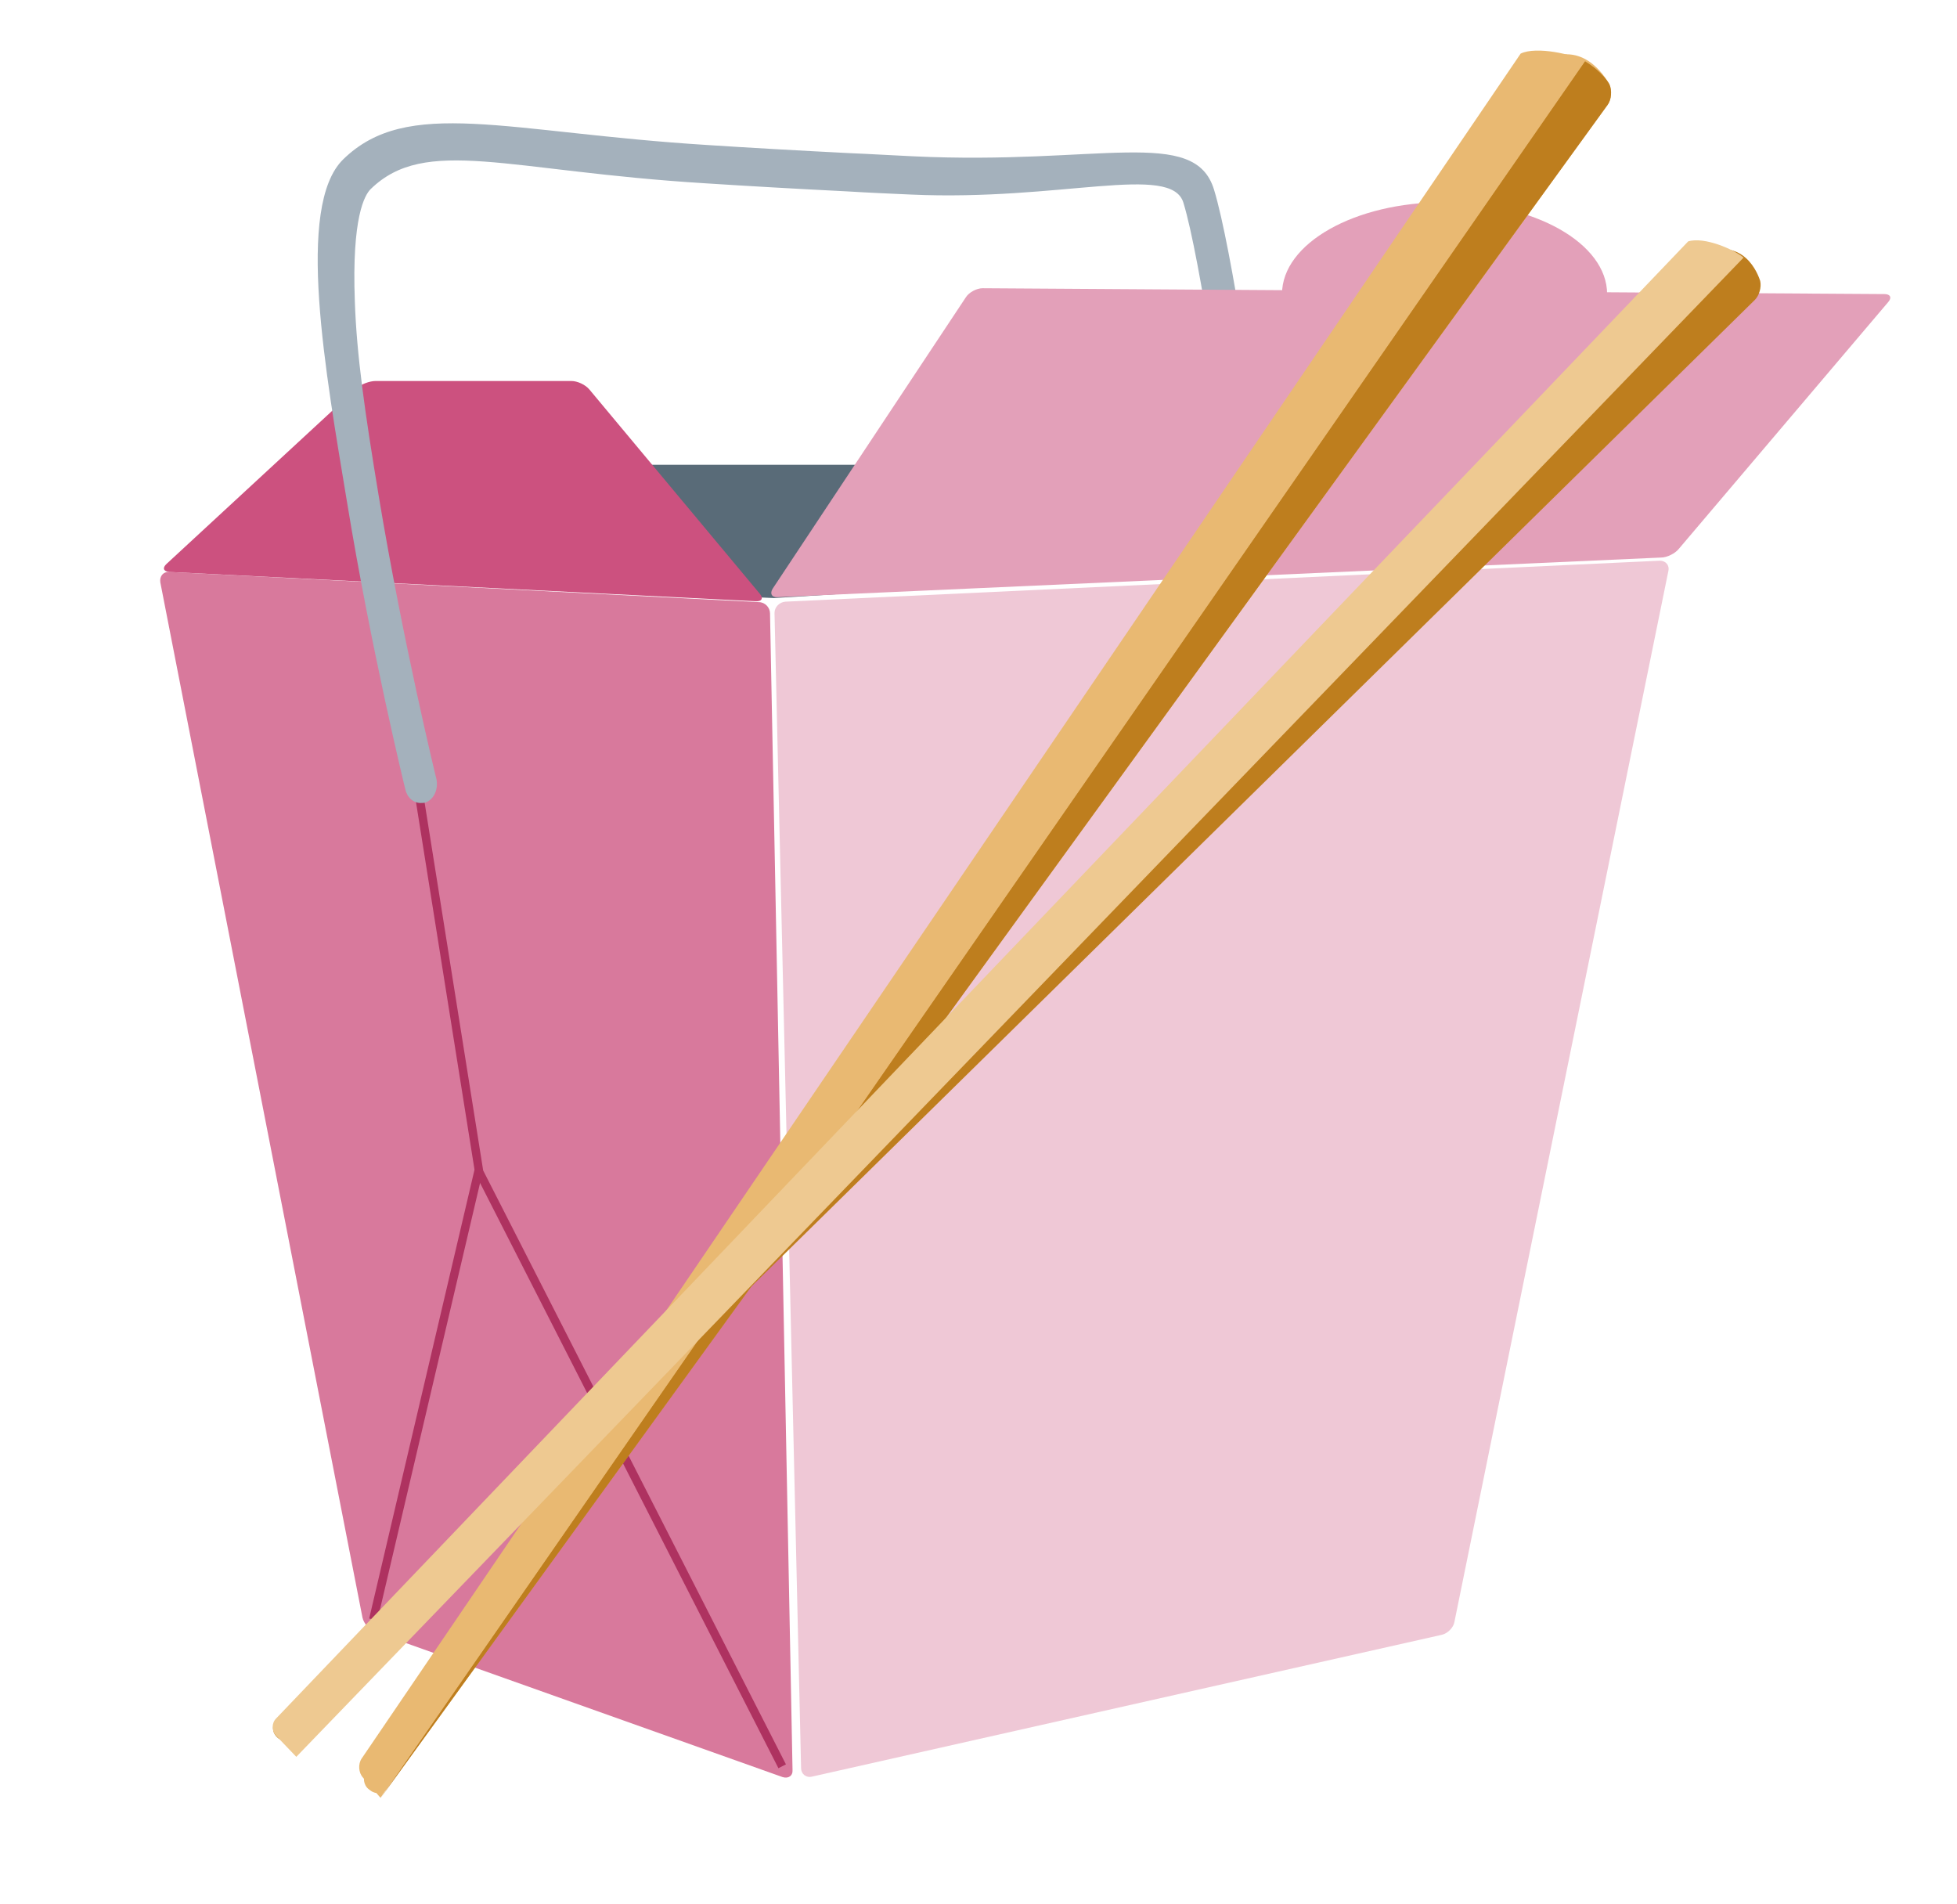 <?xml version="1.0" encoding="utf-8"?>
<!-- Generator: Adobe Illustrator 26.5.0, SVG Export Plug-In . SVG Version: 6.00 Build 0)  -->
<svg version="1.1" id="Layer_2_00000034795613868140565600000009327728379970477449_"
	 xmlns="http://www.w3.org/2000/svg" xmlns:xlink="http://www.w3.org/1999/xlink" x="0px" y="0px" viewBox="0 0 434.6 422.8"
	 style="enable-background:new 0 0 434.6 422.8;" xml:space="preserve">
<style type="text/css">
	.st0{fill:#596B78;}
	.st1{fill:#D8799C;}
	.st2{fill:#EFC8D6;}
	.st3{fill:#CC517F;}
	.st4{fill:none;stroke:#AE3260;stroke-width:1.875;stroke-miterlimit:10;}
	.st5{fill:#A4B1BC;}
	.st6{fill:#E3A0B9;}
	.st7{fill:#E9B972;}
	.st8{fill:#BE7E1E;}
	.st9{fill:#EEC991;}
</style>
<polygon class="st0" points="102.7,103.2 266.3,103.2 306.5,124.4 171.9,132.8 105.7,129.8 "/>
<g>
	<path class="st1" d="M37.6,127c-1.3-0.1-2.2,0.9-2,2.3l44.9,229.9c0.3,1.3,1.5,2.7,2.8,3.2l90.5,32.2c1.3,0.4,2.3-0.3,2.2-1.6
		L171,136.2c0-1.3-1.1-2.5-2.5-2.5L37.6,127z"/>
</g>
<g>
	<path class="st2" d="M370.5,126.8c0.3-1.3-0.6-2.3-1.9-2.3l-194.2,9.1c-1.3,0.1-2.4,1.2-2.4,2.5l5.9,256.5c0,1.3,1.1,2.2,2.4,1.9
		L320.2,363c1.3-0.3,2.6-1.6,2.8-2.9L370.5,126.8z"/>
</g>
<g>
	<path class="st3" d="M37.6,127c-1.3-0.1-1.6-0.9-0.6-1.8l42.2-39c1-0.9,2.9-1.6,4.2-1.6l43.5,0c1.3,0,3.1,0.8,4,1.9l37.8,45.3
		c0.9,1,0.5,1.8-0.9,1.7L37.6,127z"/>
</g>
<polyline class="st4" points="92.2,171 106.4,260.2 173.7,392.2 "/>
<line class="st4" x1="106.3" y1="259.9" x2="82.9" y2="359.6"/>
<g>
	<path class="st5" d="M93.4,178.3c-1.6,0-3-1.2-3.4-3.1c-0.1-0.3-7.6-31.1-12.9-63.5c-4.8-29-11.5-65.9-0.9-76.3
		c14.3-14,36.1-6,80.9-3.2c9.2,0.6,19.7,1.2,31.5,1.8c4.9,0.2,9.6,0.5,14.1,0.7c41.4,2,62.6-6.7,66.9,7.4c4,13,9.8,54.4,10,56.2
		c0.3,2.3-1,4.5-3,4.9c-2,0.4-3.8-1.2-4.1-3.5c-0.1-0.4-5.9-42.4-9.7-54.7c-2.7-8.8-27.3-0.3-60.5-1.8c-4.5-0.2-9.2-0.4-14.1-0.7
		c-11.9-0.6-22.3-1.2-31.6-1.8C112.6,38,94.5,30.1,82.3,42c-1.3,1.3-4.2,6.2-3.5,24.9c0.4,11.9,2.2,24.5,5.3,43.2
		c5.3,32,12.7,62.5,12.8,62.8c0.5,2.3-0.5,4.6-2.4,5.3C94.1,178.3,93.8,178.3,93.4,178.3z"/>
</g>
<g>
	<g>
		<path class="st6" d="M418.5,65.3c1.3,0,1.7,0.8,0.8,1.8l-46.5,54.8c-0.8,1-2.6,1.9-3.9,1.9l-196.2,8.8c-1.3,0.1-1.8-0.8-1.1-1.9
			L214.5,66c0.7-1.1,2.4-2,3.7-2L418.5,65.3z"/>
	</g>
	<ellipse class="st6" cx="320.8" cy="65.3" rx="36.1" ry="20.4"/>
</g>
<g>
	<g>
		<path class="st7" d="M343.1,13.3L81.3,393.4c-0.8,1.2-0.6,3,0.6,3.9l0.4,0.3c1.2,0.9,2.8,0.7,3.7-0.5L357,23.3
			c0.9-1.2,1-3.3,0.4-4.6C357.3,18.7,352.4,8.6,343.1,13.3z"/>
	</g>
	<g>
		<path class="st8" d="M84.5,399.3L357,23.3c0.9-1.2,1-3.3,0.4-4.6c0,0-1.3-2.6-5.4-5.1"/>
	</g>
	<g>
		<path class="st7" d="M351.9,13.6c-2.4-1.5-10.7-3.4-14.2-1.7L80.3,390.5c-0.8,1.2-0.7,3.1,0.3,4.2l3.9,4.5"/>
	</g>
</g>
<g>
	<g>
		<path class="st8" d="M378.9,56L61.4,381.9c-1,1-1,2.6-0.1,3.6l0.2,0.2c0.9,1,2.5,1.1,3.5,0.1L389.7,66.6c1-1,1.5-2.8,1.2-4.2
			C390.9,62.5,388.3,52.7,378.9,56z"/>
	</g>
	<g>
		<path class="st9" d="M387.2,57.2c-2.1-1.8-8.7-4.7-12.3-3.6l-313.6,328c-1,1-1,2.8,0,3.8l4.5,4.7"/>
	</g>
</g>
</svg>
